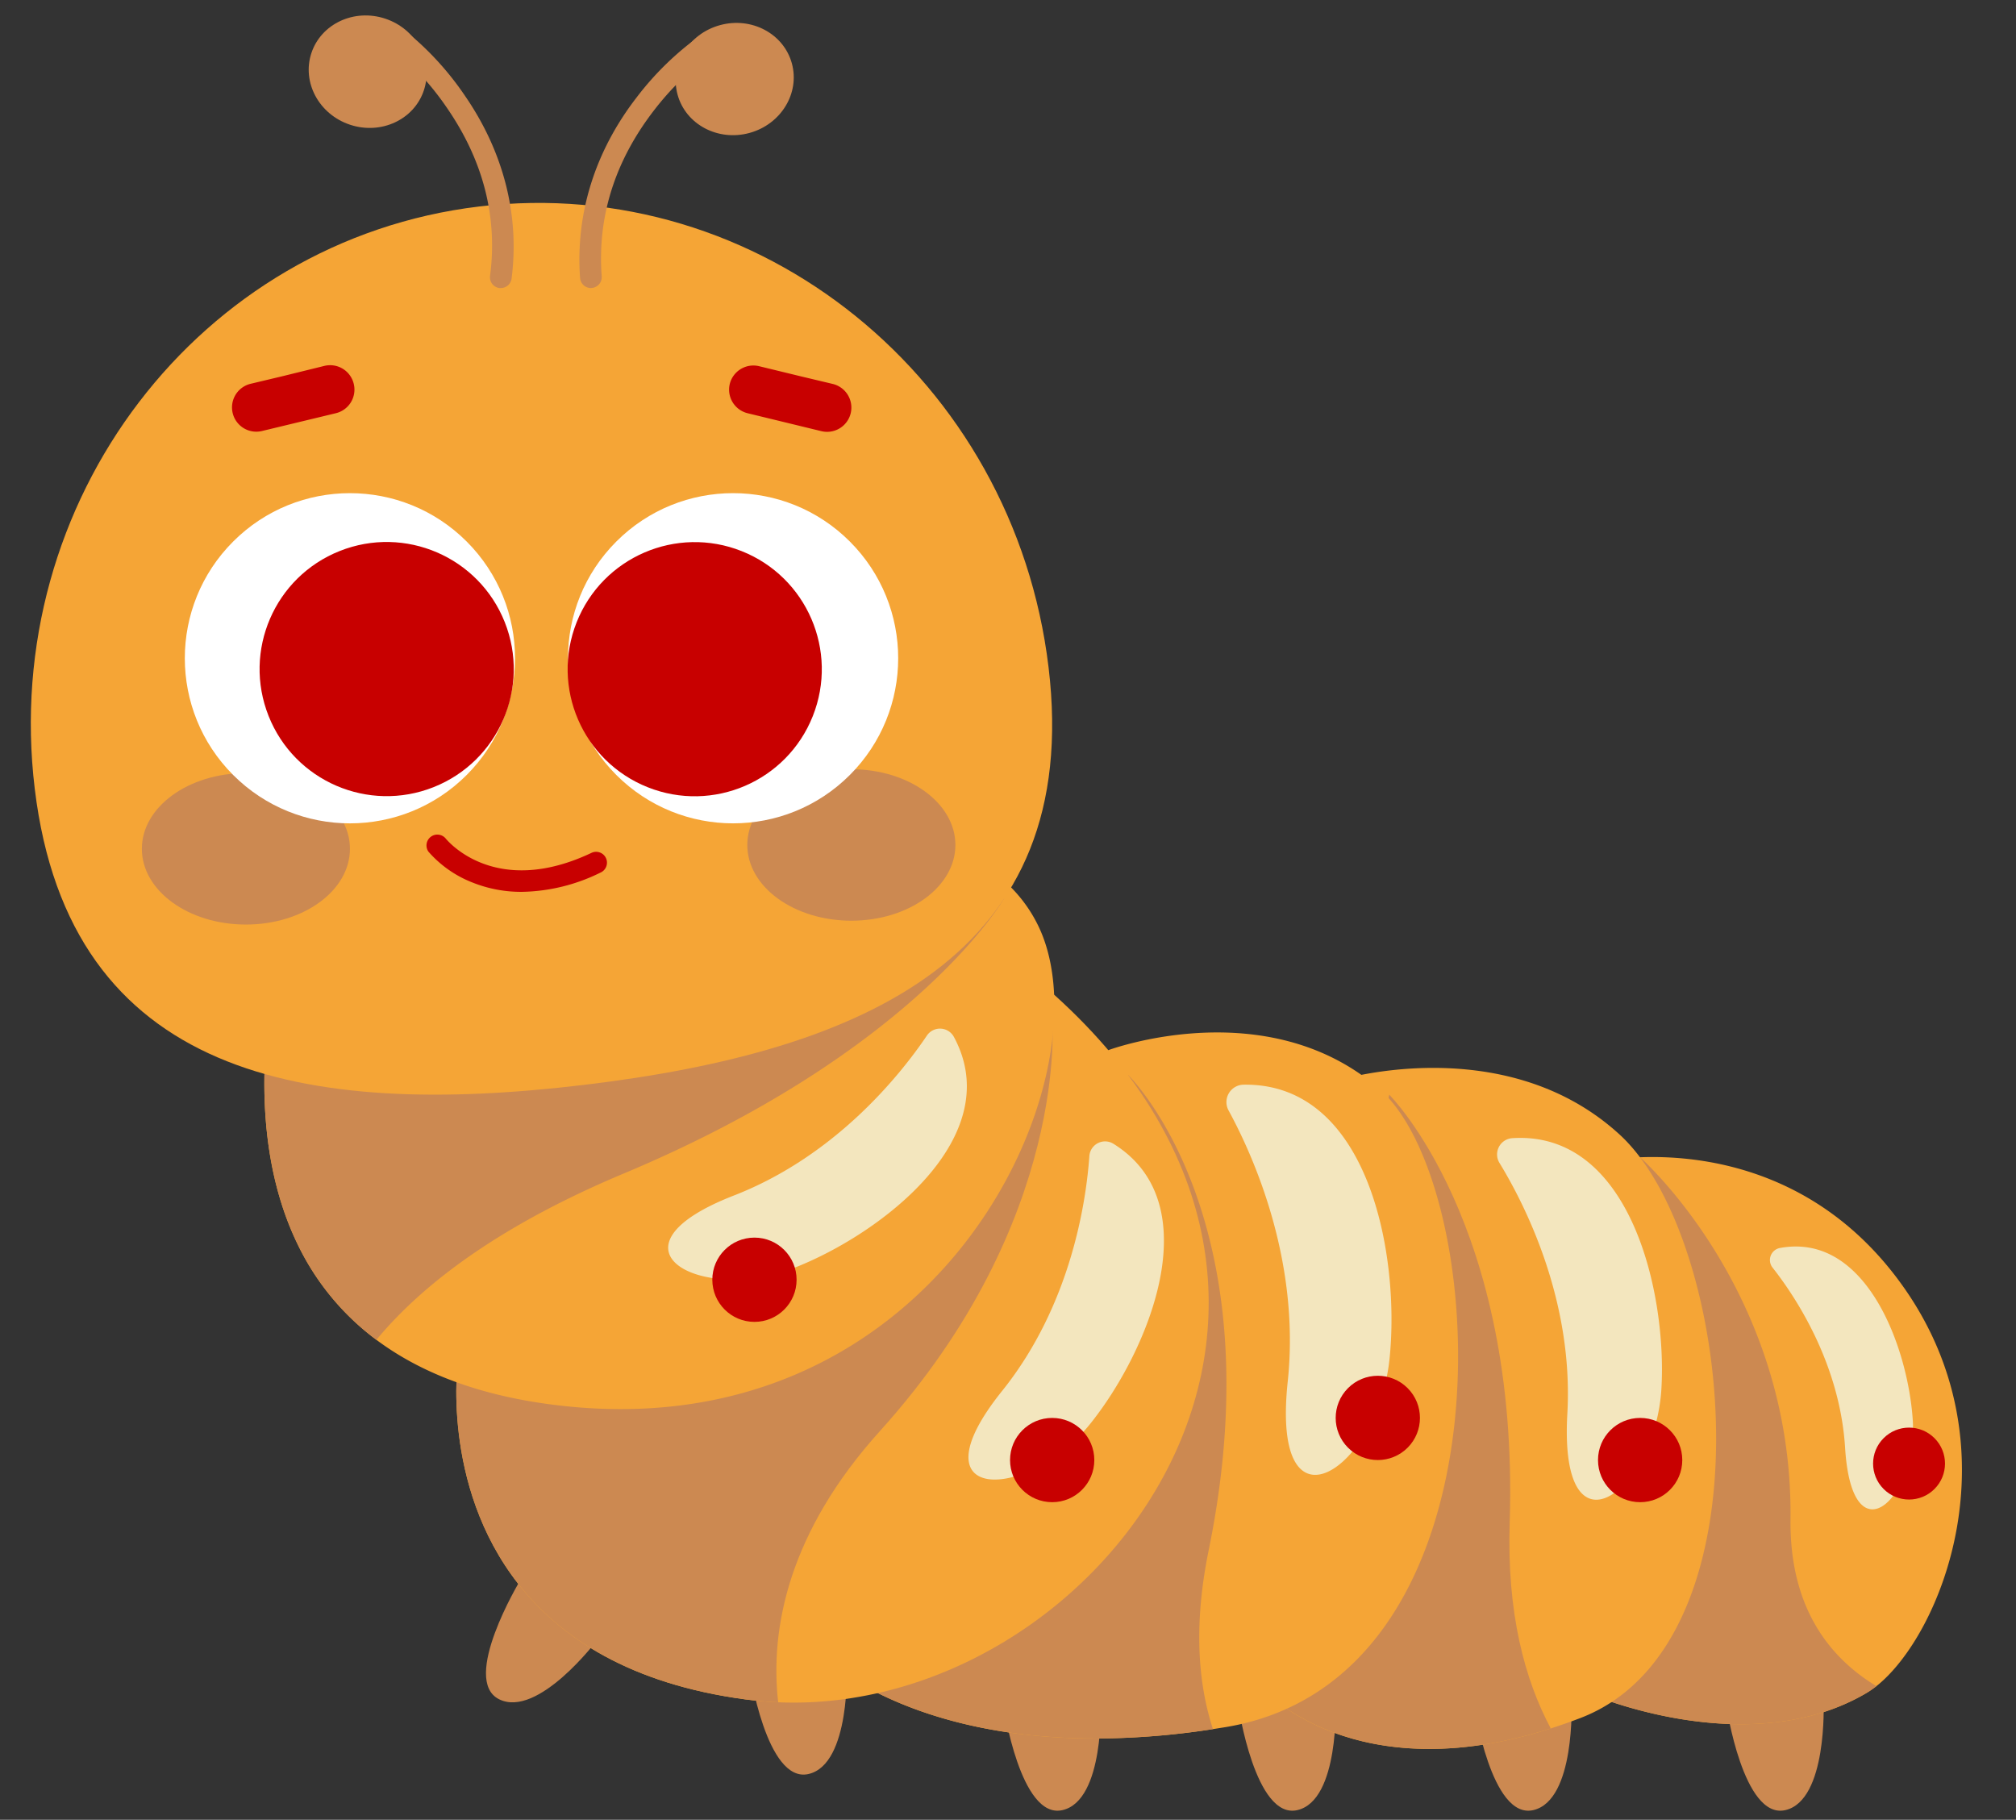 <?xml version="1.0" encoding="UTF-8" standalone="no"?><svg xmlns="http://www.w3.org/2000/svg" xmlns:xlink="http://www.w3.org/1999/xlink" fill="#000000" height="471.2" preserveAspectRatio="xMidYMid meet" version="1" viewBox="-8.0 -4.0 522.0 471.2" width="522" zoomAndPan="magnify"><rect x="-8.0" y="-4.0" width="522.0" height="471.2" fill="#333333" stroke="none"/><g data-name="Layer 2"><g data-name="Layer 1"><g id="change1_1"><path d="M126.59,405.39S111.18,431,121.24,436s25.36-15.3,25.36-15.3Z" fill="#cc8951"/></g><g id="change1_2"><path d="M186.08,428.3s4.36,29.6,15.29,27.05,9.89-27.92,9.89-27.92Z" fill="#cc8951"/></g><g id="change1_3"><path d="M251.83,437.65s4.36,29.59,15.29,27.05S277,436.78,277,436.78Z" fill="#cc8951"/></g><g id="change1_4"><path d="M312.64,437.65s4.36,29.59,15.29,27.05,9.89-27.92,9.89-27.92Z" fill="#cc8951"/></g><g id="change1_5"><path d="M373.73,437.65s4.36,29.59,15.29,27.05,9.89-27.92,9.89-27.92Z" fill="#cc8951"/></g><g id="change1_6"><path d="M439,437.65s4.36,29.59,15.29,27.05,9.89-27.92,9.89-27.92Z" fill="#cc8951"/></g><g id="change2_1"><path d="M477.86,432.6a26.65,26.65,0,0,1-2.58,1.78c-30.85,18.18-72.17,0-72.17,0l2.58-91.91L407,296.66a61.75,61.75,0,0,1,9.64-1c15.56-.61,46.67,2.63,68.58,34.09C514,371.11,494.78,419.17,477.86,432.6Z" fill="#f5a536"/></g><g id="change1_7"><path d="M477.86,432.6a26.65,26.65,0,0,1-2.58,1.78c-30.85,18.18-72.17,0-72.17,0l2.58-91.91c5.93-25.47,10.92-46.85,10.92-46.85s39.63,34.83,39,93.54C455.31,411.94,465.41,425.06,477.86,432.6Z" fill="#cc8951"/></g><g id="change2_2"><path d="M401.31,440.82q-4,1.53-7.77,2.74c-14,4.48-26.17,5.81-36.63,5.13-17.3-1.11-29.84-7.75-37.74-14.94a44.51,44.51,0,0,1-4.2-4.33c-8.83-10.51,9.63-94.57,18.86-133.73,2.86-12.14,4.83-20,4.83-20s2.17-.67,5.88-1.38h0c12.77-2.49,43.77-5.65,66.82,15.46C441.12,317,451.6,421.4,401.31,440.82Z" fill="#f5a536"/></g><g id="change1_8"><path d="M393.54,443.56c-14,4.48-26.17,5.81-36.63,5.13-17.3-1.11-29.84-7.75-37.74-14.94l32.54-154.3s33.68,33.4,31.19,110.73C382.14,413.6,386.76,430.87,393.54,443.56Z" fill="#cc8951"/></g><g id="change2_3"><path d="M309.47,443.19l-3.4.54a202.92,202.92,0,0,1-26.82,2.39c-42.1.86-64.74-13.41-72.47-19.51-.34-.26-.64-.52-.93-.75-1.45-1.22-2.15-1.95-2.15-1.95l2.9-6,61.07-126.62,11.11-23,.17-.36s41-15.32,70.17,10S384.93,430.52,309.47,443.19Z" fill="#f5a536"/></g><g id="change1_9"><path d="M306.07,443.73a202.92,202.92,0,0,1-26.82,2.39c-42.1.86-64.74-13.41-72.47-19.51q-.09-4.28-.18-8.72l61.07-126.62c9.61-9.93,16.42-16.93,16.42-16.93S322.47,311.39,305,397.23C301.07,416.33,302.1,431.57,306.07,443.73Z" fill="#cc8951"/></g><g id="change2_4"><path d="M193.49,436.78q-4.26-.18-8.52-.75c-29.81-4-47.86-16-58.74-29.86-20.29-25.84-15.62-58.28-15.62-58.28l127.13-78.4,4.33-2.67,22.32-13.77.61.56C355.18,334.92,275.84,440.28,193.49,436.78Z" fill="#f5a536"/></g><g id="change1_10"><path d="M219.85,366.54c-23.49,26-28.55,50.94-26.36,70.24q-4.26-.18-8.52-.75c-29.81-4-47.86-16-58.74-29.86-20.29-25.84-15.62-58.28-15.62-58.28l127.13-78.4,26.69-9.69S269.21,311.84,219.85,366.54Z" fill="#cc8951"/></g><g id="change2_5"><path d="M133.19,359.46c-18.94-2.67-33.15-8.63-43.73-16.53a66.89,66.89,0,0,1-20.32-24.59c-15.14-31-6.45-69.1-3.82-78.83.4-1.51.67-2.34.67-2.34s8.09-3,21-7.1c41.88-13.17,134.5-37.22,166.81-4.29h0A37.26,37.26,0,0,1,261,236.07C279.31,274.93,234.55,373.79,133.19,359.46Z" fill="#f5a536"/></g><g id="change1_11"><path d="M252,228.61S229.5,268,153.58,299.83c-32.29,13.53-52.16,28.67-64.12,43.1a66.89,66.89,0,0,1-20.32-24.59c-15.14-31-6.45-69.1-3.82-78.83.4-1.51.67-2.34.67-2.34s8.09-3,21-7.1C142.75,228.64,252,228.61,252,228.61Z" fill="#cc8951"/></g><g id="change2_6"><path d="M263.5,168.77c8.95,74.58-47.68,99.44-120.16,108.13S10,274.83,1,200.25,43.58,58.16,116.06,49.47,254.56,94.19,263.5,168.77Z" fill="#f5a536"/></g><g id="change3_1"><path d="M78.94,103,59.85,107.6a6.29,6.29,0,0,1-7.6-4.63h0a6.29,6.29,0,0,1,4.63-7.59l8.4-2L76,90.74a6.29,6.29,0,0,1,7.59,4.63h0A6.28,6.28,0,0,1,78.94,103Z" fill="#c80000"/></g><g id="change3_2"><path d="M185.58,103l19.09,4.64a6.29,6.29,0,0,0,7.6-4.63h0a6.3,6.3,0,0,0-4.63-7.59l-8.4-2-10.69-2.6a6.3,6.3,0,0,0-7.6,4.63h0A6.29,6.29,0,0,0,185.58,103Z" fill="#c80000"/></g><g id="change3_3"><path d="M127.12,226.93a33.9,33.9,0,0,1-12.74-2.4,29.25,29.25,0,0,1-11.44-8,2.81,2.81,0,0,1,4.41-3.47c.53.65,12.83,15.53,37.69,3.83a2.81,2.81,0,1,1,2.39,5.08A47.54,47.54,0,0,1,127.12,226.93Z" fill="#c80000"/></g><g id="change1_12"><ellipse cx="55.67" cy="215.79" fill="#cc8951" rx="26.94" ry="19.61"/></g><g id="change1_13"><ellipse cx="212.44" cy="214.79" fill="#cc8951" rx="26.94" ry="19.61"/></g><g id="change4_1"><circle cx="82.61" cy="166.44" fill="#ffffff" r="42.75" transform="rotate(-45 82.616 166.45)"/></g><g id="change3_4"><circle cx="92.12" cy="169.26" fill="#c80000" r="32.9" transform="rotate(-21.68 92.083 169.248)"/></g><g id="change4_2"><circle cx="181.82" cy="166.44" fill="#ffffff" r="42.75" transform="rotate(-45 181.824 166.446)"/></g><g id="change3_5"><circle cx="171.88" cy="169.26" fill="#c80000" r="32.9" transform="rotate(-68.32 171.894 169.266)"/></g><g id="change5_1"><path d="M314,276.86a4.51,4.51,0,0,0-3.89,6.67c6.28,11.53,18.65,38.82,15.32,70.2-4.42,41.62,23.31,22.61,26.34-5.69C354.59,321.62,346.68,276.37,314,276.86Z" fill="#f3e6be"/></g><g id="change5_2"><path d="M383.6,290.71a4.22,4.22,0,0,0-3.34,6.42c6.41,10.49,19.23,35.43,17.57,64.93-2.22,39.12,22.83,20.07,24.36-6.53C423.62,330.69,414.14,288.75,383.6,290.71Z" fill="#f3e6be"/></g><g id="change5_3"><path d="M452.87,319.15a3.17,3.17,0,0,0-1.91,5.07c5.69,7.22,17.42,24.62,18.79,46.69,1.82,29.26,18.74,12.89,17.53-7C486.14,345.32,475.39,315,452.87,319.15Z" fill="#f3e6be"/></g><g id="change5_4"><path d="M280.29,292.16a4.08,4.08,0,0,0-6.22,3.17c-.84,11.84-4.76,38.61-22.6,60.84-23.67,29.48,6.68,28.56,22.8,8.53C289.31,346,305.37,307.74,280.29,292.16Z" fill="#f3e6be"/></g><g id="change5_5"><path d="M239,264.51a4.09,4.09,0,0,0-7-.36c-6.64,9.83-23.4,31.08-50,41.42-35.23,13.73-8.47,28.09,15.49,18.78C219.93,315.66,253,290.53,239,264.51Z" fill="#f3e6be"/></g><g id="change3_6"><circle cx="348.76" cy="363.15" fill="#c80000" r="10.91" transform="rotate(-45 348.752 363.152)"/></g><g id="change3_7"><circle cx="416.68" cy="374.06" fill="#c80000" r="10.91"/></g><g id="change3_8"><circle cx="486.31" cy="374.97" fill="#c80000" r="9.31" transform="rotate(-45 486.31 374.974)"/></g><g id="change3_9"><circle cx="264.44" cy="374.06" fill="#c80000" r="10.91"/></g><g id="change3_10"><circle cx="187.35" cy="327.37" fill="#c80000" r="10.91"/></g><g id="change1_14"><path d="M121.67,70.58l-.36,0a2.8,2.8,0,0,1-2.42-3.14c2-15.23-1.77-29.83-11.08-43.39A73,73,0,0,0,93,8a2.81,2.81,0,0,1,3.33-4.53,77.42,77.42,0,0,1,16,17.24c10.06,14.57,14.25,31,12.13,47.44A2.8,2.8,0,0,1,121.67,70.58Z" fill="#cc8951"/></g><g id="change1_15"><ellipse cx="87.19" cy="14.56" fill="#cc8951" rx="14.47" ry="15.34" transform="rotate(-71.67 87.193 14.56)"/></g><g id="change1_16"><path d="M145,70.58A2.82,2.82,0,0,1,142.2,68C141,51.43,146,35.26,156.83,21.24A77.18,77.18,0,0,1,173.75,4.88a2.8,2.8,0,1,1,3.07,4.69,74,74,0,0,0-15.67,15.25c-10,13.06-14.5,27.44-13.35,42.74a2.8,2.8,0,0,1-2.59,3Z" fill="#cc8951"/></g><g id="change1_17"><ellipse cx="182.24" cy="16.45" fill="#cc8951" rx="15.34" ry="14.47" transform="rotate(-15.3 182.31 16.453)"/></g></g></g></svg>
